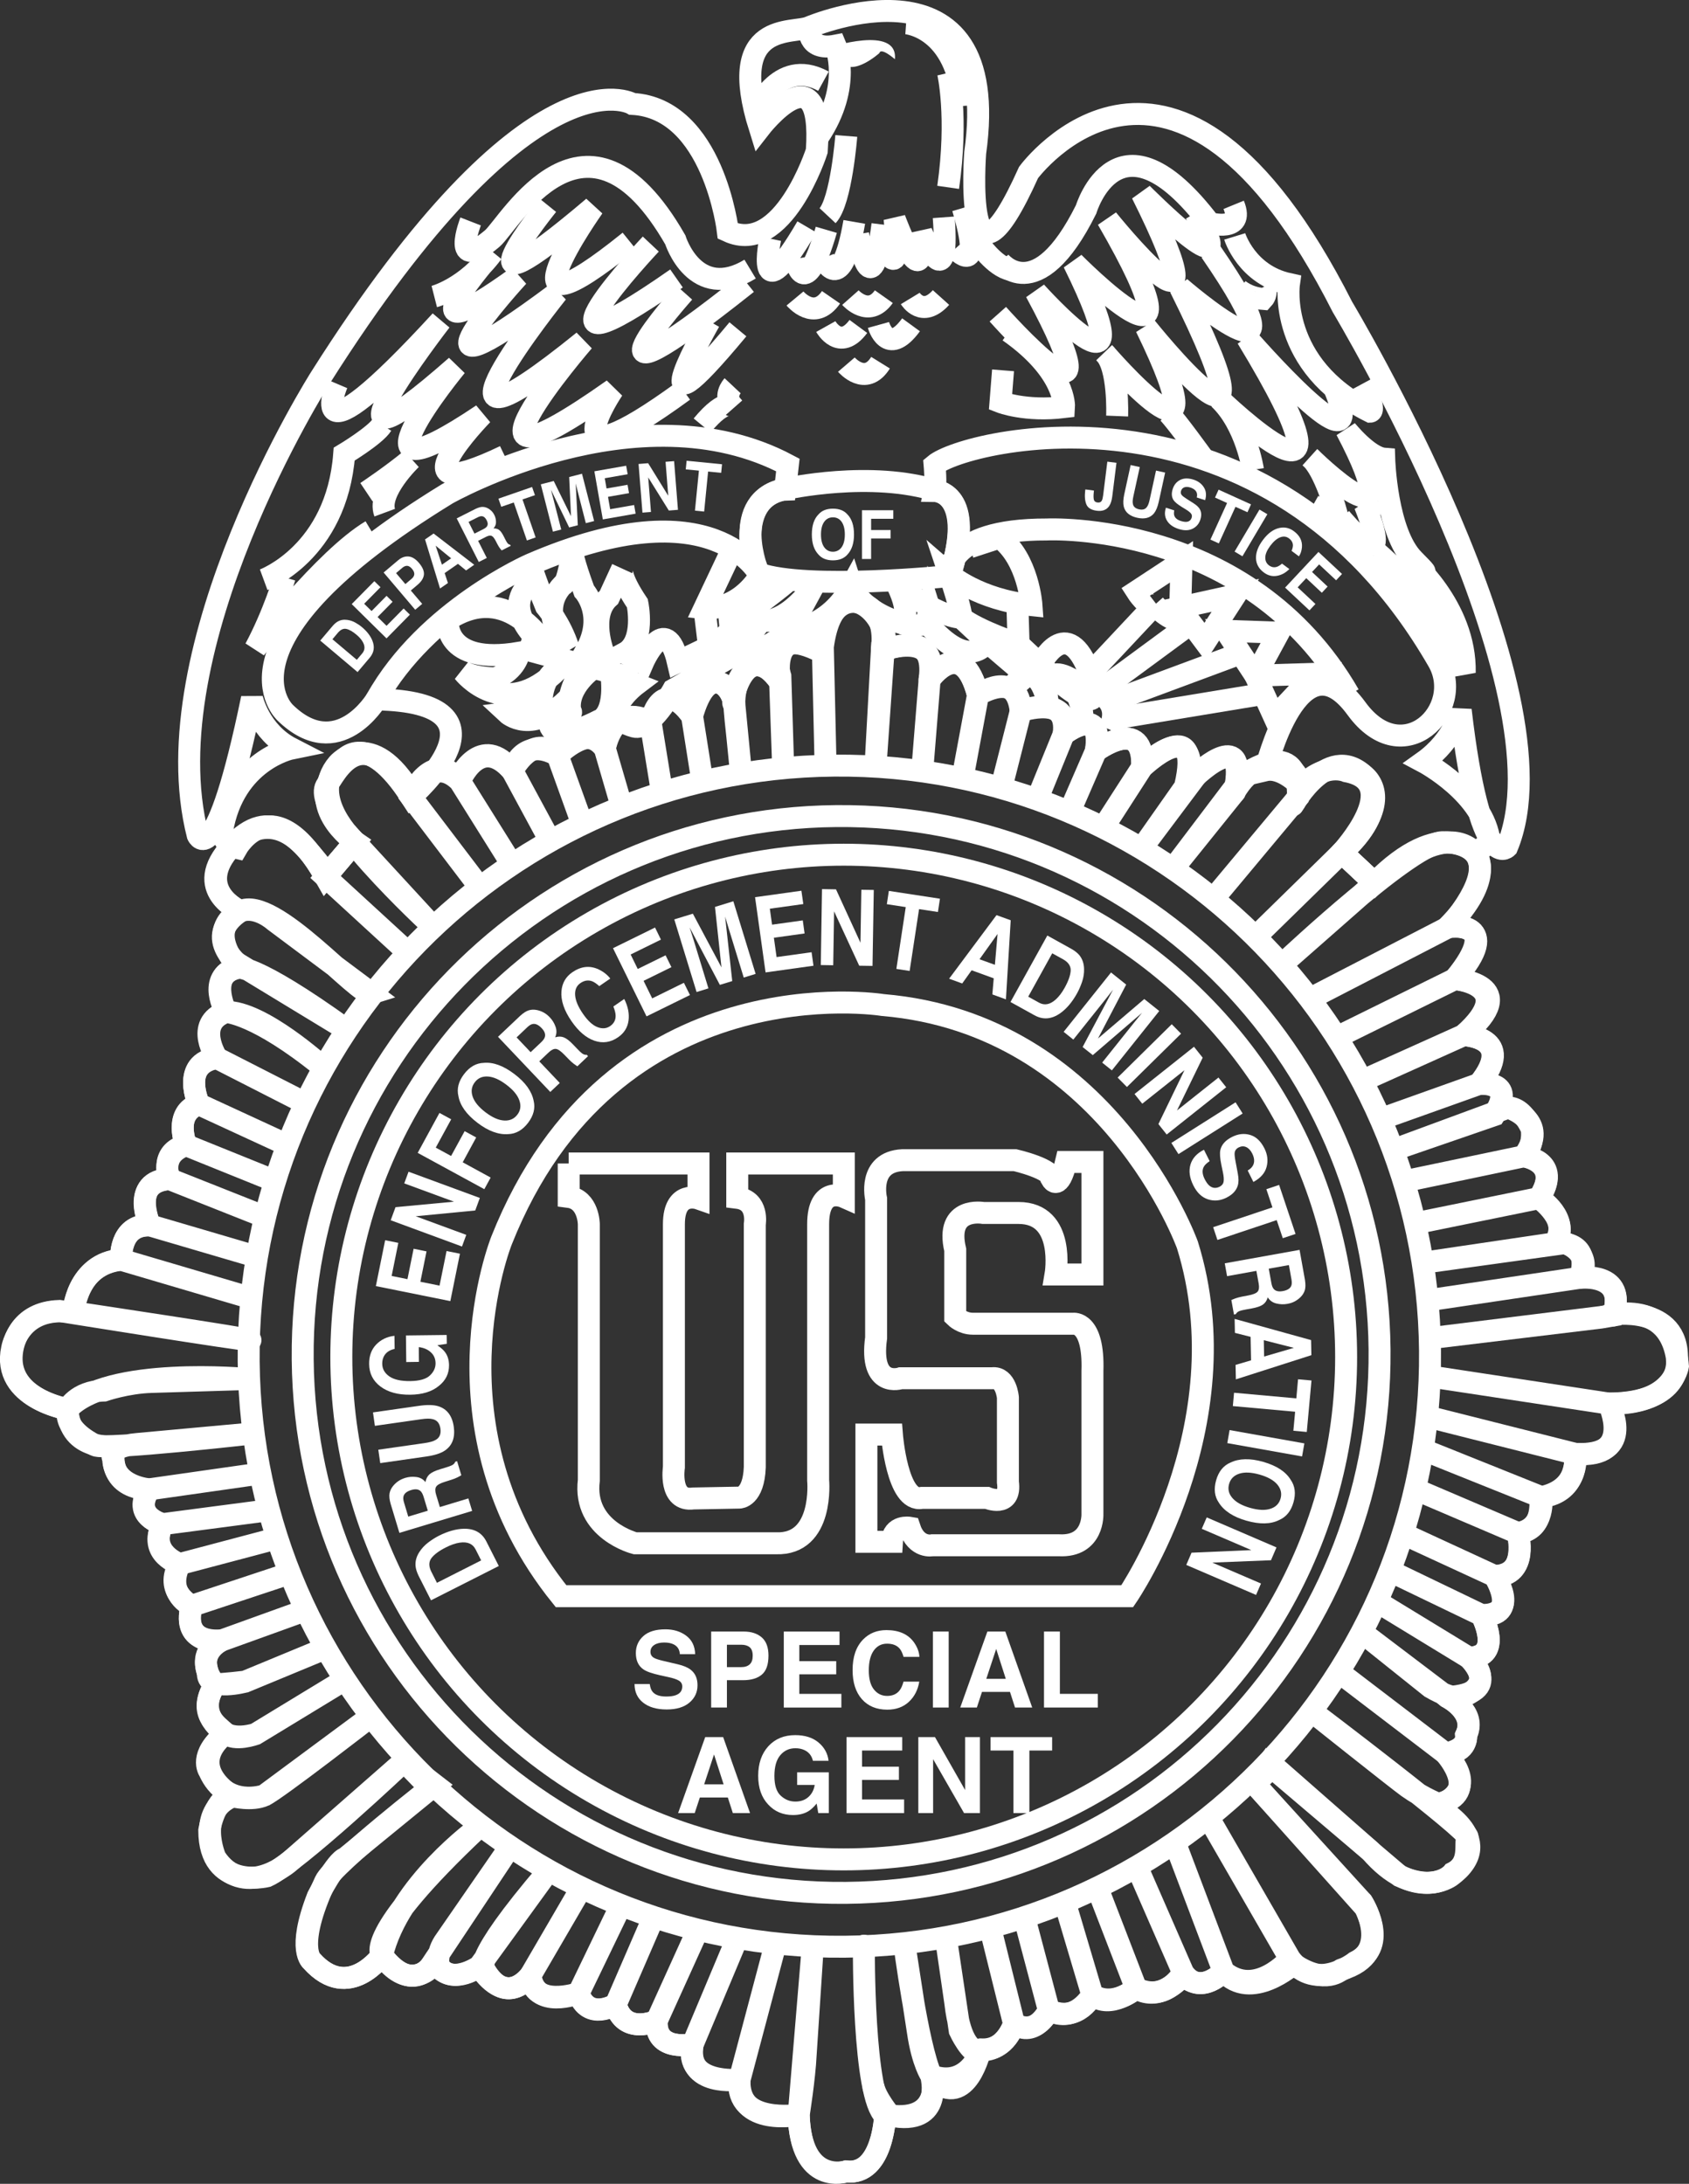 <svg xmlns="http://www.w3.org/2000/svg" xmlns:xlink="http://www.w3.org/1999/xlink" id="Layer_1" x="0px" y="0px" width="84.369px" height="109.097px" viewBox="0 0 84.369 109.097" xml:space="preserve"><rect x="0" y="0" width="84.369" height="109.097" fill="#333333" stroke="none"/><g>	<g>		<path fill="none" stroke="#FFFFFF" stroke-width="1.097" d="M67.389,34.711L67.389,34.711c-5.032-8.755-15.094-8.26-15.094-8.26   c-5.229-0.013-4.859,2.328-4.859,2.328c1.381-4.227-0.746-4.25-0.746-4.25c0.078-0.341-0.004-1.301-0.004-1.301   c1.529-1.29,16.635-4.986,25.153,9.799c1.404,2.44-1.769,5.542-4.075,2.377c-2.867-3.938-4.558,3.079-4.558,3.079   c0.87-0.203,1.785,0.823,1.785,0.823c1.191-1.268,2.26-0.775,2.26-0.775c2.979,0.568-0.227,4.053-0.227,4.053l1.63,1.529   c3.369-3.432,5.055-1.473,5.055-1.473l0.7-0.578c-0.252-2.386-3.305-4.001-3.305-4.001c1.547-1.103,1.861-2.584,1.861-2.584   c0.958,8.229,2.314,6.848,2.314,6.848c3.27-7.835-8.221-26.989-8.221-26.989c-8.427-16.612-15.679-6.72-15.679-6.72   c-3.289,7.31-2.667-0.971-2.667-0.971c1.46-10.42-8.281-6.29-8.281-6.29c-0.793,0.37-4.188-0.396-2.48,5.041   c0,0,3.212-4.141,2.849,1.143c0,0-1.69,5.279-4.443,4.006c0,0-0.72-6.132-4.768-6.354c0,0-5.018-3.01-15.575,13.667   c0,0-8.543,13.448-6.139,22.866c0,0,0.881,2.007,2.711-6.839c0,0,0.364,1.679,1.973,2.508c0,0-2.871,0.582-3.465,4.116   c0,0,0.024,0.702,0.732,0.856c0,0,1.835-3.222,4.437,1.444l1.472-1.747c0,0-2.813-1.905-0.598-4.082c0,0,1.181-1.617,3.396,1.829   c0,0,5.475-4.742-1.732-4.868c0,0-1.921,3.221-4.55,0.668c0,0-3.964-3.548,8.089-10.939c0,0,9.526-5.419,17.015-1.441   l-0.137,1.233c0,0-2.193,0.068-1.652,3.348l0.378,0.913c0,0-2.248-4.502-11.44-0.527c0,0-5.205,2.272-7.702,6.745"></path>		<path fill="none" stroke="#FFFFFF" stroke-width="1.097" d="M39.262,24.421c0,0,4.253-0.95,7.555,0.107   c0,0,1.919,0.242,0.619,4.25c0,0-7.073,0.732-9.544-0.126C37.892,28.652,36.363,24.967,39.262,24.421z"></path>		<g>			<path fill="none" stroke="#FFFFFF" stroke-width="1.097" d="M54.744,37.517c0,0,2.403-1.831,2.309,0.808l-1.849,2.871    l1.849-2.871c0,0,3.069-2.909,2.138,0.987l-2.021,2.877l2.702-3.603c0,0,2.564-2.364,1.789,1l-3.047,3.788l3.544-4.682    c0,0,2.801-2.04,2.673,1.151l-4.065,4.87l4.065-4.87c1.351-3.002,6.342-1.119,2.195,2.743l-4.264,4.174l4.264-4.174l1.63,1.529    l-4.343,3.819c0,0,6.388-5.99,7.795-5.858c0,0,3.866-0.122,0.309,4.207l-7.004,3.62l7.004-3.62c0,0,2.803-0.261,0.253,2.629    l-5.709,2.815l5.709-2.815c0,0,3.527,0.244,0.442,2.801l-5.025,2.261l5.025-2.261c0,0,2.637,0.091,0.776,2.435l-4.861,1.735    l4.861-1.735c0,0,1.927-0.235,0.757,1.559L69.6,57.447l5.732-2.115c0,0,2.127,0.636,0.781,2.434l-5.94,1.243l5.94-1.243    c0,0,1.939,0.292,0.766,2.088L70.768,61.1l6.111-1.245c0,0,1.615,1.004,0.776,2.258l-6.554,0.969l7.082-0.982    c0,0,1.416,0.482,0.751,1.732l-7.521,1.116l7.521-1.116c0,0,2.363-0.336,1.641,1.887l-0.61,0.104l-8.417,1.016l9.027-1.119"></path>			<path fill="none" stroke="#FFFFFF" stroke-width="1.097" d="M79.965,65.822c0,0,3.563-1.253,3.852,2.43    c0,0-0.289,1.943-3.456,1.867l-8.649-1.314l8.649,1.314c0,0,1.318,2.77-1.679,2.511l-7.437-1.876l7.437,1.876    c0,0,0.237,1.927-1.69,2.162l-5.693-2.284l5.693,2.284c0,0,0.225,1.576-1.173,1.795l-4.985-2.13l4.985,2.13    c0,0,0.595,2.092-1.164,2.145l-4.64-2.141l4.64,2.141c0,0,1.295,2.069-0.643,1.955l-4.459-2.147l4.459,2.147    c0,0,1.118,2.074-0.637,2.127l-4.659-2.843l4.659,2.843c0,0,1.444,1.186-0.291,1.942c0,0-0.35,0.272-1.618-0.46l-3.401-2.721    l4.229,3.206c0,0,1.516,0.741,0.941,1.904c0,0,0.113,0.875-1.031,0.911l-5.31-4.054l5.31,4.054c0,0,1.812,1.7-0.27,2.557    c0,0-0.789-0.291-1.611-0.875c-0.556-0.401-4.772-3.76-4.772-3.76s7.922,5.993,7.753,6.261c-0.167,0.271,0.215,1.313-0.735,1.783    c0,0-0.762,0.99-2.636,0.168l-6.588-5.597l-0.671,0.988l5.368,5.899c0,0,1.386,2.155-0.346,2.999c0,0-1.974,1.557-3.26-0.162    l-3.989-6.912l3.989,6.912c0,0-1.693,1.984-3.314,0.632l-2.399-6.345l2.399,6.345c0,0-1.194,1.266-2.022,0.059l-2.27-5.202    l2.27,5.202c0,0-0.834,1.52-2.35,0.782l-1.91-4.953l1.91,4.953c0,0-1.111,0.997-2.187,0.328l-1.372-4.617l1.372,4.617    c0,0-0.659,1.429-2.171,0.769l-1.197-4.528l1.197,4.528c0,0-0.577,1.336-1.74,0.67l-1.104-4.447l1.104,4.447    c0,0-0.476,1.595-1.978,1.293c0,0-0.71-0.152-0.955-2.343l-0.444-3.063l0.665,4.46c0,0,0.567,1.215,1,1.112    c0,0-0.647,1.781-2.426,1.134c0,0-0.438-0.624-0.666-2.202l-0.684-4.439c0,0,0.659,5.097,1.35,6.642c0.098,0.214,0,0,0,0    s0.687,2.55-2.047,1.996c0,0-0.735-0.877-0.846-1.489"></path>			<path fill="none" stroke="#FFFFFF" stroke-width="1.097" d="M43.114,97.455l0.037-0.254c0-0.004-0.055,7.586,1.057,8.491    c0,0-0.087,2.992-1.939,2.787c0,0-2.263,0.686-2.371-2.828c0,0,0.293-1.851,0.346-2.998l0.358-5.46l-0.704,8.458    c0,0-3.057,0.627-2.957-1.754l1.811-6.824l-1.811,6.824c0,0-2.804,0.262-2.338-1.774l2.129-5.071l-2.129,5.071    c0,0-1.921,0.412-1.797-1.173l2.06-4.548l-2.06,4.548c0,0-1.644,0.754-2.046-0.815l1.889-4.364l-1.889,4.364    c0,0-1.378,0.833-1.862-0.558l2.065-4.283l-2.065,4.283c0,0-2.17,0.859-2.401-0.893l2.502-4.295l-2.502,4.295    c0,0-1.179,1.622-2.293-0.277c0,0-0.849-0.217,3.188-4.937l-3.457,4.766c0,0-1.199,0.914-2.019,0.064c0,0-0.151-0.623,0.26-1.266    l3.332-4.823l-4.118,6.194c0,0-1.108,0.999-2.308-0.719c0,0-1.078-0.847,4.814-6.39c0,0-3.985,2.872-4.814,6.39    c-0.043,0.188,0,0,0,0s-1.683,2.336-3.506,0.281c0,0-0.846-0.695,0.668-3.975c0.412-0.893,5.473-4.828,5.473-4.828l-1.53-1.179    c0,0-5.374,5.087-6.853,5.749c0,0-2.875,0.701-2.881-2.289c0,0,0.294-1.763,1.176-1.704c0,0,0.972,0.236,1.578-0.05    c0.606-0.282,5.327-3.946,5.327-3.946l-5.327,3.946c0,0-1.911,0.676-2.762-1.229c0,0-0.545-0.775,0.823-1.873    c0,0,0.449,0.339,1.492,0.041l4.572-2.781l-4.572,2.781c0,0-1.04,0.384-1.492-0.041c-0.455-0.426-1.44-1.009-0.517-2.444    c0,0,0.526-0.018,1.491-0.135l3.904-1.616l-3.904,1.616c0,0-1.834,0.495-1.86-0.383c-0.008-0.263-0.475-1.126,0.739-1.691    l4.002-1.444l-4.002,1.444c0,0-2.1,0.329-1.548-1.711l4.961-1.646l-4.961,1.646c0,0-1.336-0.571-0.594-2.09l4.882-1.293    l-4.882,1.293c0,0-1.595-0.567-0.85-1.993l5.251-0.69l-5.251,0.69c0,0-1.597-0.391-0.67-1.739l5.511-0.786l-5.511,0.786    c0,0-1.761-0.12-1.804-1.521c0,0-0.369-0.605,1.206-0.745l5.783-0.53c0,0-7.443,0.846-7.889,0.598    C4.31,71.953,3.237,71.371,3.379,70.4c0,0,0.417-0.891,1.818-0.933c0,0,1.131-0.391,2.36-0.429l4.831-0.146    c0,0-7.053-0.663-9.009,1.508l0,0c0,0-2.736-0.443-2.799-2.461c-0.023-0.79,0.365-2.383,2.385-2.448c0,0,9.188,1.474,9.537,1.461    c0.354-0.011-8.833-1.394-8.833-1.394s0.104-2.374,2.381-2.625l6.476,1.911l-6.476-1.911c0,0-0.141-1.75,1.441-1.716l5.411,1.59    l-5.411-1.59c0,0-1.036-2.163,0.982-2.312l4.714,1.87l-4.714-1.87c0,0-0.567-1.212,0.824-1.696l4.451,1.798l-4.451-1.798    c0,0-0.666-1.561,0.64-2.043l4.281,1.975l-4.281-1.975c0,0-0.941-2.081,0.895-2.31l4.376,2.234l-4.376-2.234    c0,0-1.109-1.727,0.458-2.3c0,0,1.496,0.041,4.833,2.748c0,0-3.076-2.801-4.833-2.748c-0.09,0,0,0,0,0s-1.021-1.727,0.545-2.214    c0,0,0.781-0.286,5.455,3.083l-5.641-3.429c0,0-1.282-1.63,0.363-2.473c1.641-0.84,5.933,4.297,6.543,4.104l-4.859-3.631    c0,0-0.859-0.777-1.684-0.474c-0.088,0.032,0,0,0,0s-2.496-1.067-0.454-3.236c0,0,2.282-2.883,4.703,1.523l3.984,3.657    l-3.984-3.657l1.472-1.747l3.882,4.217c0,0-6.474-5.957-5.233-7.131c0.286-0.271,1.646-3.568,4.149,0.661l3.392,4.462    l-3.392-4.462c0,0,0.987-2.229,2.438-0.781l2.591,4.14l-2.591-4.14c0,0,0.981-2.401,2.623-0.519l1.865,3.454l-1.865-3.454    c0,0,0.472-1.774,2.26-0.771l1.25,3.473l-1.25-3.473c0,0,1.354-1.714,2.361-0.338l0.842,2.892l-0.842-2.892    c0,0,0.4-2.382,2.284-1.316l0.564,3.453L32.5,36.085c0,0,0.599-2.376,2.07-0.313l0.505,3.202l-0.505-3.202    c0.755-2.7,1.948-1.569,2.111-0.611c0,0,0.008,0.36,0.149,1.615l0.188,1.884l-0.338-3.499c-0.287,0.235,0.526-3.595,2.29-1.072    l0.154,4.351l-0.144-4.655c0,0-0.854-2.683,2.056-1.215"></path>			<path fill="none" stroke="#FFFFFF" stroke-width="1.097" d="M41.239,38.277l-0.137-5.958c0.574-4.337,3.671-1.439,3.03,0.242    l-0.395,5.659l0.314-5.725c0.753-0.198,2.704-0.971,2.385,1.456l-0.376,4.646l0.376-4.646c0,0,1.614-2.379,2.417,0.764    l-0.756,4.062l0.756-4.062c0,0,2.069-1.297,2.137,0.806l-0.945,3.723l0.945-3.723c0,0,2.426-0.953,2.14,1.166l-1.304,3.205    l1.304-3.205c0,0,2.063-1.645,1.613,0.831l-1.313,3.026"></path>		</g>		<path fill="none" stroke="#FFFFFF" stroke-width="1.097" d="M39.711,14.912c0,0,0.96,1.157,1.8-0.059"></path>		<path fill="none" stroke="#FFFFFF" stroke-width="1.097" d="M42.48,14.868c0,0,0.909,1.027,1.669-0.048"></path>		<path fill="none" stroke="#FFFFFF" stroke-width="1.097" d="M45.469,14.911c0,0,0.601,0.992,1.536-0.048"></path>		<path fill="none" stroke="#FFFFFF" stroke-width="1.097" d="M41.25,16.314c0,0,0.699,1.252,1.627-0.006"></path>		<path fill="none" stroke="#FFFFFF" stroke-width="1.097" d="M43.881,16.234c0,0,0.447,1.612,1.627-0.008"></path>		<path fill="none" stroke="#FFFFFF" stroke-width="1.097" d="M42.278,18.216c0,0,0.954,1.113,1.707-0.097"></path>		<path fill="none" stroke="#FFFFFF" stroke-width="1.097" d="M27.351,10.243c0,0-5.244,6.493,2.29,0.103   c0,0-5.221,7.373,1.806,1.705"></path>		<path fill="none" stroke="#FFFFFF" stroke-width="1.097" d="M32.508,12.193c0,0-7.145,7.604,1.285,1.718"></path>		<path fill="none" stroke="#FFFFFF" stroke-width="1.097" d="M23.509,11.063c0,0-1.034,2.649,1.085,0.849   c0.853-0.732,4.679-7.706,9.138,0.068c0,0,0.978,3.132,3.738,1.464"></path>		<path fill="none" stroke="#FFFFFF" stroke-width="1.097" d="M34.165,14.602c0,0-6.284,7.052,3.151-0.449"></path>		<path fill="none" stroke="#FFFFFF" stroke-width="1.097" d="M21.693,14.814c0,0,1.569-0.4,2.914-2.2c0,0-5.089,5.782,1.273,1.19   c0,0-6.63,7.236,1.958,0.815c0,0-7.951,9.917,1.308,2.424c0,0-7.639,8.85,1.479,2.414c0,0-3.528,5.206,3.521,0.067"></path>		<path fill="none" stroke="#FFFFFF" stroke-width="1.097" d="M36.596,19.271c0,0-0.512,0.546,0.034,1.055   c0,0-0.369-0.515-1.556,0.928"></path>		<path fill="none" stroke="#FFFFFF" stroke-width="1.097" d="M16.84,19.176c0,0-1.967,4.631,5.177-3.149   c0,0-7.101,9.186,0.773,2.26c0,0-6.101,7.4,1.303,2.422c0,0-4.767,4.893,1.121,2.073"></path>		<path fill="none" stroke="#FFFFFF" stroke-width="1.097" d="M13.172,28.963c0,0,3.645-1.341,4.021-6.275   c0,0,1.548-0.928,1.888-1.463"></path>		<path fill="none" stroke="#FFFFFF" stroke-width="1.097" d="M18.304,24.587c0,0,1.377-0.921,2.235-1.651   c0,0-1.708,1.633-1.322,2.675"></path>		<path fill="none" stroke="#FFFFFF" stroke-width="1.097" d="M14.219,28.843c0,0-0.559,1.865-1.472,3.563   c0,0,3.465-4.501,5.794-5.894"></path>		<path fill="none" stroke="#FFFFFF" stroke-width="1.097" d="M35.443,16.055c0,0-3.833,6.714,1.417,0.396"></path>		<path fill="none" stroke="#FFFFFF" stroke-width="1.097" d="M49.937,13.057c0,0,1.829,2.405,4.315-2.594   c0,0,1.594-5.324,6.173,0.686c0,0,1.768,0.474,1.2-0.916"></path>		<path fill="none" stroke="#FFFFFF" stroke-width="1.097" d="M61.677,11.811c0,0,0.586,1.917,2.709,2.379   c0,0-0.578,4.06,4.065,6.376c0,0,0.351-0.01-0.395-1.393"></path>		<path fill="none" stroke="#FFFFFF" stroke-width="1.097" d="M49.844,15.697c0,0,6.376,7.183,1.898-1.114   c0,0,5.824,6.496,1.888-1.466c0,0,7.08,7.163,1.69-2.162c0,0,6.214,7.718,1.721-1.285c0,0,5.257,5.286,2.666,0.973"></path>		<path fill="none" stroke="#FFFFFF" stroke-width="1.097" d="M50.104,18.501l-0.126,1.586c0,0,1.246,0.487,3.173,0.252   c0,0,0.121-1.763-2.754-3.782"></path>		<path fill="none" stroke="#FFFFFF" stroke-width="1.097" d="M55.803,20.785c0,0,0.099-2.465-0.628-3.146   c0,0,6.202,7.191,2.071-1.295c0,0,7.133,8.919,1.698-1.986c0,0,6.86,5.942,1.527-1.803"></path>		<path fill="none" stroke="#FFFFFF" stroke-width="1.097" d="M61.843,14.442c0,0,0.455,0.43,1.247,0.492   c0,0,0.254-0.272,0.068-0.619"></path>		<path fill="none" stroke="#FFFFFF" stroke-width="1.097" d="M60.107,22.902c0,0-1.398-1.942-1.76-2.283"></path>		<path fill="none" stroke="#FFFFFF" stroke-width="1.097" d="M62.587,23.469c0,0-0.337-2.277-1.694-3.553   c0,0,7.792,7.491,1.402-3.034c0,0,6.272,7.215,4.367,2.53"></path>		<path fill="none" stroke="#FFFFFF" stroke-width="1.097" d="M65.579,25.253c0,0,0.84,0.474,1.184,0.378   c0,0-0.595-2.184-1.314-2.775c0,0,5.258,5.197,1.802-1.374c0,0,1.098,1.371,1.893,1.434c0,0,0.111,3.69,1.473,5.053   c1.36,1.363-0.264-0.078-0.264-0.078s2.884,2.371,2.814,5.712c0,0-1.337-3.389-4.406-6.018"></path>		<path fill="none" stroke="#FFFFFF" stroke-width="1.097" d="M66.967,25.878c0,0,2.833,3.429,1.21-0.652   c0,0,0.361,0.339,0.804,0.414"></path>		<path fill="none" stroke="#FFFFFF" stroke-width="1.097" d="M42.274,6.792c0,0-0.253,3.256-0.934,3.983"></path>		<path fill="none" stroke="#FFFFFF" stroke-width="1.097" d="M38.477,11.922c0,0-0.844,3.979,1.828-0.587"></path>		<path fill="none" stroke="#FFFFFF" stroke-width="1.097" d="M39.737,12.935c0,0,0.427,2.36,1.539-1.454"></path>		<path fill="none" stroke="#FFFFFF" stroke-width="1.097" d="M41.145,12.891c0,0,0.853,2.082,1.528-1.805"></path>		<path fill="none" stroke="#FFFFFF" stroke-width="1.097" d="M42.864,11.695c0,0,0.653,4.023,1.216-0.477"></path>		<path fill="none" stroke="#FFFFFF" stroke-width="1.097" d="M44.106,12.094c0,0,0.958,2.521,0.581-1.162   c0,0,1.533,4.175,1.337,0.662c0,0,1.432,3.562,1.118-0.738"></path>		<path fill="none" stroke="#FFFFFF" stroke-width="1.097" d="M47.719,12.422c0,0,1.459,1.627,0.378-2.032"></path>		<path fill="none" stroke="#FFFFFF" stroke-width="1.097" d="M48.857,12.123c0,0,0.824,1.207,1.622,1.356"></path>		<path fill="none" stroke="#FFFFFF" stroke-width="1.097" d="M45.262,1.162c0,0,2.553,0.184,2.851,4.13"></path>		<path fill="none" stroke="#FFFFFF" stroke-width="1.097" d="M47.36,3.644c0,0,0.507,2.183,0.003,5.716"></path>		<path fill="none" stroke="#FFFFFF" stroke-width="1.097" d="M36.557,27.486l-1.373,2.904c0,0,1.585,0.197,2.76-1.596   l-0.992,2.067c0,0,1.554-1.104,2.408-1.832"></path>		<line fill="none" stroke="#FFFFFF" stroke-width="1.097" x1="25.936" y1="32.361" x2="31.789" y2="33.937"></line>		<path fill="none" stroke="#FFFFFF" stroke-width="1.097" d="M37.817,30.309l0.196,0.696c0,0,1.068,0.317,2.59-1.665l-1.168,2.149   c-1.711,1.457-2.599,1.135-2.599,1.135l1.177-1.619l-1.177,1.619l-3.206,1.831c0,0-1.13,2.071-1.954,1.844   c-1.972-0.542,0.112-2.112,0.112-2.112l-1.248-0.49c0.244,2.102-0.63,2.305-0.63,2.305c-2.597,1.312-2.46,0.076-2.46,0.076   c1.396-0.395,1.037-0.557,1.037-0.557c-0.21-1.227,1.164-2.148,1.164-2.148c-0.881-0.147-1.186,1.443-1.186,1.443   c-1.87,1.993-3.137,0.804-3.137,0.804c1.751-0.229,1.733-0.756,1.733-0.756c0.134-1.239,0.831-1.435,0.831-1.435   c-2.725,2.722-4.74,0.149-4.74,0.149c0.712,0.329,1.593,0.303,1.593,0.303c1.042-0.384,1.189-1.27,1.189-1.27   c-3.846,0.647-3.565-1.646-3.565-1.646c3.102-2.032,4.965,1.427,4.965,1.427s-2.334-1.686-0.978-3.132l0.146-1.063   c0,0,0.196,0.698,0.765,2.087c0,0,0.733,0.855,1.123,2.076c0,0-1.635-1.71-0.275-3.153c0,0,0.185,0.165,0.479-1.604   c0,0,0.011,0.355,0.585,1.92c0,0,1.093,1.196,0.093,2.985l0.887,0.148c0,0-0.766-1.912,0.263-2.821c0,0,0.165-0.356,0.658-1.429   c0,0-0.165,0.36,0.76,1.737c0,0,0.409,1.92-0.629,2.481l0.894,0.501c0,0,1.148-2.676,1.755-0.057l1.559-0.751l-0.234-1.927   l0.234,1.927c0,0,0.529-0.017,1.533-1.456c1.016-1.437-0.527-0.158-0.527-0.158l0.084,0.867"></path>		<path fill="none" stroke="#FFFFFF" stroke-width="1.097" d="M39.435,31.489c0,0,1.934-0.063,3.099-2.207   c0,0,0.388,1.217,2.516,1.854c0,0,0.519-0.365-0.233-1.923c0,0,1.804,1.523,3.212,1.657c0,0-0.007-0.423-0.592-2.164   c0,0,1.446,1.256,4.088,1.525c0,0-0.158-2.32-1.596-3.376l-1.483,0.484"></path>		<path fill="none" stroke="#FFFFFF" stroke-width="1.097" d="M50.817,30.079l0.064,2.106c0,0-1.952-0.639-2.854-1.313l1.271,1.189   c0,0-0.829,1.608-3.015-0.964l0.151-0.703c0,0,0.386,1.218-1.386,0.743"></path>		<path fill="none" stroke="#FFFFFF" stroke-width="1.097" d="M49.298,32.061l1.985,1.695l-0.854,0.731   c0,0,1.337-2.151,1.958,0.819c0,0-0.6-2.269,1.012-1.438c0,0,0.926,1.551,0.597,2.266l0.117-1.766c0,0,2.119,0.289,1.299,2.072"></path>		<path fill="none" stroke="#FFFFFF" stroke-width="1.097" d="M51.97,33.21c0,0,1.322-2.68,2.476,0.452   C55.596,36.787,51.97,33.21,51.97,33.21z"></path>		<line fill="none" stroke="#FFFFFF" stroke-width="1.097" x1="51.97" y1="33.21" x2="50.881" y2="32.185"></line>		<line fill="none" stroke="#FFFFFF" stroke-width="1.097" x1="55.54" y1="35.029" x2="61.88" y2="32.674"></line>		<line fill="none" stroke="#FFFFFF" stroke-width="1.097" x1="55.57" y1="35.91" x2="63.123" y2="34.663"></line>		<path fill="none" stroke="#FFFFFF" stroke-width="1.097" d="M54.446,33.662l3.232-3.445c-0.352,0.188-0.902-0.677-0.902-0.677   l2.242-1.473l-0.081,2.989c0,0-0.631-0.131-1.259-0.839"></path>		<line fill="none" stroke="#FFFFFF" stroke-width="1.097" x1="54.653" y1="34.705" x2="59.635" y2="31.037"></line>		<polygon fill="none" stroke="#FFFFFF" stroke-width="1.097" points="61.707,29.74 58.913,30.356 60.198,32.074   "></polygon>		<polygon fill="none" stroke="#FFFFFF" stroke-width="1.097" points="61.235,31.514 62.71,33.753 63.873,31.606   "></polygon>		<polygon fill="none" stroke="#FFFFFF" stroke-width="1.097" points="62.71,33.753 63.656,35.833 65.692,33.662   "></polygon>		<path fill="none" stroke="#FFFFFF" stroke-width="1.097" stroke-linejoin="round" d="M64.58,40.229c0,0,1.884-3.39,3.744-1.289   c0,0,1.152,1.476-1.299,3.644l1.63,1.529c0,0,3.412-3.314,5.055-1.473c0,0,1.046,1.199-1.422,3.691c0,0,2.923-0.529,0.381,2.579   c0,0,3.265,0.29,0.442,2.801c0,0,2.686,0.091,0.779,2.435c0,0,1.752-0.142,0.833,1.384c0,0,1.031-0.827,1.786,0.863   c0,0,0.155,0.831-0.396,1.374c0,0,1.979,0.204,0.766,2.088c0,0,1.665,1.18,0.776,2.258c0,0,1.879-0.276,1.279,1.719   c0,0,2.365-0.247,1.641,1.887l-0.132-0.044c0,0,3.453-0.543,3.322,2.271c0,0,0.33,2.143-3.405,2.173c0,0,1.446,2.682-1.679,2.511   c0,0,0.32,1.75-1.69,2.164c-0.139,0.025,0.272,1.616-1.173,1.793c0,0,0.553,2.178-1.164,2.146c0,0,1.332,1.939-0.643,1.954   c0,0,1.118,2.118-0.637,2.127c0,0,1.855,1.788-1.082,1.968c0,0,1.475,0.744,0.941,1.907c0,0,0.148,0.695-1.031,0.908   c0,0,1.959,2.178-0.621,2.567c0,0,3.433,1.698,0.857,3.577c0,0-1.804,1.285-3.992-1.283l-4.836-4.244l-0.938,0.908l5.464,6.114   l-0.096-0.215c0,0,1.659,2.586-1.035,3.373c0,0-0.768,0.812-2.388-0.28c0,0-2.135,1.914-3.502,0.376c0,0-1.017,1.17-2.014,0.194   c0,0-1.099,1.394-2.354,0.646c0,0-1.28,1.09-2.188,0.328c0,0-0.832,1.475-2.169,0.769c0,0-0.704,1.431-1.74,0.67   c0,0-0.351,1.375-1.673,1.283c0,0-0.678,3.036-2.37,1.524c0,0,0.363,2.081-2.143,1.782c0,0,0.054,0.17-0.229-0.217   c0,0-0.073,3.254-1.969,3.009c0,0-2.259,0.775-2.372-2.828c0,0-3.188,0.495-2.956-1.754c0,0-2.71,0.392-2.338-1.774   c0,0-1.878,0.412-1.797-1.174c0,0-1.644,0.755-2.046-0.814c0,0-1.378,0.878-1.862-0.558c0,0-2.306,0.774-2.401-0.893   c0,0-1.132,1.705-2.562-0.448c0,0-1.677,1.152-2.166-0.371c0,0-0.992,2.009-2.687-0.182c0,0-1.64,2.338-3.506,0.285   c0,0-0.753-0.514,0.298-3.216c0,0,0.909-1.785,1.386-1.933l4.247-3.47l-1.32-1.363l-5.813,5.099c0,0-2.232,1.825-3.615-0.283   c0,0-0.996-2.299,0.871-3.062c0,0-2.463-1.416-0.361-3.15c0,0-1.567-0.872-0.517-2.444c0,0-1.18-1.236,0.24-2.159   c0,0-1.929,0.189-1.417-1.761c0,0-1.428-0.746-0.594-2.09c0,0-1.637-0.479-0.85-1.994c0,0-1.551-0.392-0.67-1.738   c0,0-2.151,0.067-1.737-2.143c0,0-2.278,0.251-2.345-1.861c0,0-3.31-0.558-2.772-3.033c0,0,0.371-2.208,3.063-1.809   c0,0,0.188-2.468,2.381-2.625c0,0-0.101-1.798,1.441-1.716c0,0-0.993-2.252,0.982-2.312c0,0-0.57-1.347,0.824-1.696   c0,0-0.666-1.647,0.643-2.043c0,0-0.941-1.99,0.892-2.31c0,0-1.195-1.723,0.458-2.3c0,0-1.03-2.077,0.81-2.223   c0,0-2.114-1.473-0.087-2.811c0,0-2.406-1.069-0.454-3.237c1.954-2.169,3.414-0.416,4.789,1.391l1.387-1.613   c0,0-2.338-2.184-0.855-3.9c0,0,1.653-1.937,3.694,1.514c0,0,0.99-2.183,2.349-0.777c0,0,1.114-2.363,2.672-0.389   c0,0,0.994-1.964,2.26-0.776c0,0,1.706-1.722,2.361-0.334c0,0,0.213-2.32,2.284-1.316c0,0,0.509-2.462,2.07-0.313   c0.236-1.853,1.736-2.336,2.111-0.611c0-1.876,1.278-2.653,2.29-1.072c0,0-0.634-3.087,2.066-1.519   c-0.014-0.23,0.188-2.51,1.606-2.501c0,0,1.722-0.009,1.407,2.427c0,0,2.964-1.107,2.385,1.456c0,0,1.618-2.291,2.417,0.764   c0,0,1.891-1.381,2.137,0.807c0,0,2.607-0.871,2.143,1.165c0,0,1.972-1.553,1.61,0.831c0,0,2.489-1.835,2.309,0.808   c0,0,2.724-2.724,2.395,0.717c0,0,2.979-3.08,2.213,0.545C63.167,36.934,65.898,38.44,64.58,40.229z"></path>		<path fill="none" stroke="#FFFFFF" stroke-width="1.097" d="M37.711,5.658c0,0,1.143-2.848,3.423-1.601"></path>		<path fill="none" stroke="#FFFFFF" stroke-width="1.097" d="M40.433,1.356c0,0-0.182,1.212,1.304,0.924   c0,0,0.853,1.996-0.847,4.531"></path>		<path fill="#FFFFFF" d="M44.702,2.958c0,0-0.699-0.615-0.776-0.304c0,0-1.348,1.207-1.898,0.433c0,0-0.464-0.799-0.64-0.705   C41.387,2.381,44.867,1.223,44.702,2.958z"></path>		<g>			<path fill="none" stroke="#FFFFFF" stroke-width="1.097" d="M42.257,94.562c14.854-0.135,26.789-12.287,26.655-27.143    c-0.136-14.852-12.287-26.784-27.142-26.65C26.917,40.903,14.984,53.054,15.12,67.908C15.253,82.762,27.404,94.696,42.257,94.562    z"></path>			<path fill="#FFFFFF" stroke="#FFFFFF" stroke-width="1.097" d="M42.014,67.663"></path>		</g>		<g>			<path fill="none" stroke="#FFFFFF" stroke-width="1.097" d="M42.194,97.252c16.294-0.146,29.387-13.472,29.238-29.768    c-0.149-16.296-13.478-29.382-29.771-29.236c-16.295,0.15-29.388,13.475-29.239,29.771C12.57,84.314,25.898,97.401,42.194,97.252    z"></path>			<path fill="#FFFFFF" stroke="#FFFFFF" stroke-width="1.097" d="M41.928,67.751"></path>		</g>		<g>			<circle fill="none" stroke="#FFFFFF" stroke-width="1.097" cx="42.146" cy="67.794" r="25.096"></circle>			<path fill="#FFFFFF" stroke="#FFFFFF" stroke-width="1.097" d="M42.146,67.793"></path>		</g>		<path fill="none" stroke="#FFFFFF" stroke-width="1.097" d="M28.025,79.741h28.284c0,0,5.823-8.501,3.004-17.55   c0,0-3.962-11.038-15.218-11.983c0,0-13.503-2.194-19.043,11.766C25.052,61.974,21.273,71.371,28.025,79.741z"></path>	</g>	<g>		<path fill="#FFFFFF" d="M32.456,84.13c0.024,0.174,0.071,0.304,0.145,0.39c0.131,0.156,0.355,0.233,0.675,0.233   c0.191,0,0.347-0.02,0.465-0.061c0.228-0.079,0.34-0.226,0.34-0.441c0-0.125-0.055-0.222-0.166-0.29   c-0.11-0.067-0.285-0.126-0.527-0.178l-0.41-0.09c-0.404-0.09-0.683-0.187-0.833-0.292c-0.256-0.174-0.383-0.448-0.383-0.82   c0-0.341,0.125-0.622,0.375-0.848c0.25-0.225,0.616-0.337,1.102-0.337c0.405,0,0.751,0.105,1.036,0.317   c0.287,0.212,0.437,0.521,0.45,0.924H33.96c-0.013-0.229-0.116-0.391-0.306-0.487c-0.126-0.063-0.283-0.095-0.473-0.095   c-0.21,0-0.377,0.041-0.501,0.124c-0.125,0.081-0.188,0.196-0.188,0.344c0,0.136,0.062,0.237,0.186,0.304   c0.078,0.045,0.246,0.098,0.503,0.158l0.667,0.156c0.291,0.068,0.51,0.16,0.655,0.275c0.228,0.179,0.339,0.437,0.339,0.775   c0,0.347-0.133,0.634-0.4,0.863c-0.269,0.229-0.647,0.346-1.136,0.346c-0.502,0-0.894-0.114-1.18-0.34   c-0.286-0.227-0.43-0.536-0.43-0.932H32.456z"></path>		<path fill="#FFFFFF" d="M38.053,83.66c-0.221,0.187-0.538,0.278-0.951,0.278h-0.791v1.365h-0.787v-3.796h1.63   c0.376,0,0.675,0.099,0.898,0.293c0.224,0.196,0.335,0.499,0.335,0.91C38.387,83.158,38.276,83.474,38.053,83.66z M37.449,82.292   c-0.101-0.084-0.242-0.126-0.422-0.126h-0.716v1.118h0.716c0.18,0,0.321-0.045,0.422-0.138c0.101-0.09,0.15-0.235,0.15-0.432   C37.599,82.517,37.549,82.376,37.449,82.292z"></path>		<path fill="#FFFFFF" d="M41.936,82.18h-2.008v0.806h1.843v0.658h-1.843v0.977h2.1v0.683h-2.876v-3.796h2.784V82.18z"></path>		<path fill="#FFFFFF" d="M43.114,81.904c0.306-0.313,0.694-0.469,1.166-0.469c0.632,0,1.095,0.21,1.387,0.629   c0.16,0.234,0.247,0.471,0.259,0.707h-0.793c-0.05-0.181-0.115-0.318-0.194-0.412c-0.141-0.164-0.35-0.246-0.627-0.246   c-0.283,0-0.505,0.116-0.669,0.348c-0.164,0.233-0.245,0.563-0.245,0.988s0.087,0.745,0.259,0.956   c0.172,0.212,0.391,0.318,0.656,0.318c0.272,0,0.479-0.091,0.621-0.273c0.079-0.098,0.146-0.244,0.197-0.44h0.789   c-0.069,0.414-0.242,0.751-0.522,1.011c-0.279,0.258-0.638,0.389-1.073,0.389c-0.54,0-0.966-0.176-1.272-0.525   c-0.31-0.352-0.464-0.835-0.464-1.448C42.587,82.773,42.763,82.262,43.114,81.904z"></path>		<path fill="#FFFFFF" d="M47.389,85.303H46.6v-3.796h0.789V85.303z"></path>		<path fill="#FFFFFF" d="M49.321,81.507h0.897l1.343,3.796h-0.859l-0.251-0.78h-1.399l-0.256,0.78h-0.83L49.321,81.507z    M49.268,83.869h0.973l-0.479-1.493L49.268,83.869z"></path>		<path fill="#FFFFFF" d="M52.149,81.507h0.794v3.113h1.895v0.683h-2.688V81.507z"></path>		<path fill="#FFFFFF" d="M35.227,86.78h0.896l1.343,3.796h-0.859l-0.251-0.779h-1.397l-0.257,0.779h-0.829L35.227,86.78z    M35.174,89.141h0.972l-0.479-1.493L35.174,89.141z"></path>		<path fill="#FFFFFF" d="M40.607,87.965c-0.06-0.26-0.208-0.44-0.441-0.543c-0.128-0.058-0.274-0.085-0.435-0.085   c-0.306,0-0.557,0.114-0.752,0.345c-0.197,0.23-0.296,0.578-0.296,1.039c0,0.467,0.105,0.796,0.319,0.989   c0.212,0.195,0.454,0.291,0.727,0.291c0.266,0,0.483-0.076,0.653-0.229c0.169-0.152,0.275-0.354,0.314-0.601h-0.878V88.54H41.4   v2.036h-0.526l-0.08-0.474c-0.152,0.18-0.289,0.306-0.411,0.38c-0.21,0.127-0.468,0.192-0.771,0.192   c-0.504,0-0.915-0.174-1.236-0.522c-0.334-0.352-0.503-0.829-0.503-1.437c0-0.614,0.169-1.105,0.507-1.478   c0.339-0.37,0.787-0.555,1.343-0.555c0.481,0,0.869,0.122,1.162,0.366c0.293,0.245,0.461,0.551,0.504,0.916H40.607z"></path>		<path fill="#FFFFFF" d="M45.068,87.452h-2.007v0.807h1.842v0.659h-1.842v0.977h2.102v0.682h-2.878V86.78h2.783V87.452z"></path>		<path fill="#FFFFFF" d="M45.872,86.78h0.832l1.506,2.646V86.78h0.739v3.796h-0.793l-1.545-2.693v2.693h-0.739V86.78z"></path>		<path fill="#FFFFFF" d="M52.556,86.78v0.672H51.42v3.124h-0.798v-3.124h-1.141V86.78H52.556z"></path>	</g>	<path fill="none" stroke="#FFFFFF" stroke-width="1.097" d="M28.407,58.124h6.485v1.753c0,0-1.229-0.43-1.229,1.281v12.14  c0,0-0.266,1.737,0.969,1.561l2.303-0.043c0,0,0.709,0,0.768-1.518v-12.14c0,0,0.213-1.186-0.876-1.32v-1.714h5.324v1.67  c0,0-1.283-0.568-1.283,1.364V73.95c0,0,0.306,3.237-2.111,3.148h-7.027c0,0-2.624-0.66-2.317-3.148V61.158  c0,0-0.01-1.233-1.004-1.364V58.124z"></path>	<path fill="none" stroke="#FFFFFF" stroke-width="1.097" d="M54.569,58.048v5.623h-1.842c0,0,0.524-3.075-1.849-3.075h-1.756  c0,0-1.931-0.351-1.406,1.845v3.34c0,0,0.352,0.348,0.879,0.348h5.006c0,0,1.053-0.173,0.968,2.374v7.113  c0,0,0.085,1.671-1.668,1.581h-6.324c0,0-0.795,0.177-1.142-0.876c0,0-0.833-0.146-0.882,0.703h-1.274v-5.358h1.274  c0,0,0.265,3.423,1.494,3.164h3.254c0,0,1.227,0.524,1.046-0.792v-4.219c0,0-0.084-1.052-0.785-0.966h-4.568  c0,0-1.579,0.528-1.23-2.019v-6.94c0,0-0.437-1.846,1.318-1.935h5.624c0,0,1.928,0.441,1.843,0.968c0,0,0.353,0.613,0.703-0.879  H54.569z"></path>	<g>		<path fill="#FFFFFF" d="M20.759,78.243c-0.024-0.239,0.039-0.474,0.184-0.702c0.118-0.184,0.267-0.344,0.443-0.479   c0.178-0.135,0.356-0.248,0.534-0.339c0.45-0.227,0.87-0.344,1.26-0.351c0.525-0.007,0.896,0.204,1.114,0.634l0.622,1.227   l-3.386,1.714l-0.621-1.226C20.823,78.542,20.773,78.384,20.759,78.243z M21.826,79.072l2.209-1.119l-0.278-0.549   c-0.142-0.281-0.405-0.394-0.791-0.338c-0.212,0.031-0.441,0.109-0.692,0.237c-0.344,0.173-0.585,0.354-0.724,0.536   c-0.138,0.186-0.139,0.413-0.002,0.684L21.826,79.072z"></path>		<path fill="#FFFFFF" d="M19.458,74.609c0.023-0.129,0.079-0.251,0.167-0.362c0.073-0.093,0.159-0.174,0.259-0.245   c0.101-0.072,0.223-0.129,0.365-0.173c0.173-0.052,0.354-0.066,0.541-0.043c0.19,0.022,0.345,0.107,0.464,0.255   c0.026-0.16,0.091-0.289,0.196-0.386c0.107-0.097,0.288-0.182,0.542-0.259l0.245-0.074c0.167-0.051,0.276-0.09,0.333-0.119   c0.089-0.045,0.146-0.104,0.171-0.18l0.091-0.028l0.212,0.704c-0.075,0.044-0.135,0.077-0.182,0.101   c-0.097,0.048-0.199,0.088-0.304,0.121l-0.336,0.106c-0.231,0.072-0.376,0.152-0.433,0.241c-0.058,0.088-0.06,0.221-0.006,0.398   l0.188,0.622l1.424-0.431l0.19,0.624l-3.634,1.097l-0.44-1.459C19.452,74.909,19.435,74.739,19.458,74.609z M20.393,75.765   l0.976-0.295l-0.207-0.686c-0.041-0.138-0.092-0.233-0.152-0.29c-0.105-0.101-0.259-0.118-0.463-0.058   c-0.221,0.066-0.35,0.169-0.39,0.31c-0.023,0.078-0.016,0.184,0.024,0.314L20.393,75.765z"></path>		<path fill="#FFFFFF" d="M18.994,73.093l-0.097-0.67l2.308-0.33c0.258-0.038,0.444-0.09,0.555-0.158   c0.199-0.11,0.278-0.299,0.24-0.565c-0.037-0.266-0.167-0.424-0.39-0.474c-0.126-0.034-0.317-0.033-0.576,0.005l-2.308,0.33   l-0.095-0.671l2.308-0.33c0.401-0.058,0.719-0.051,0.956,0.022c0.435,0.136,0.692,0.476,0.771,1.021   c0.077,0.546-0.073,0.946-0.453,1.199c-0.207,0.136-0.511,0.232-0.911,0.29L18.994,73.093z"></path>		<path fill="#FFFFFF" d="M19.713,67.388c-0.259,0.054-0.439,0.18-0.54,0.376c-0.055,0.11-0.082,0.233-0.08,0.367   c0.003,0.257,0.121,0.466,0.354,0.629c0.232,0.162,0.58,0.239,1.042,0.235c0.465-0.007,0.795-0.1,0.985-0.28   c0.193-0.182,0.286-0.385,0.283-0.613c-0.002-0.223-0.082-0.406-0.236-0.546c-0.154-0.142-0.354-0.228-0.602-0.258l0.008,0.737   l-0.634,0.009l-0.015-1.329l2.035-0.024l0.007,0.441l-0.473,0.073c0.181,0.126,0.309,0.24,0.382,0.342   c0.131,0.175,0.197,0.39,0.201,0.646c0.005,0.424-0.164,0.771-0.511,1.045c-0.346,0.285-0.823,0.432-1.43,0.438   c-0.614,0.007-1.108-0.129-1.482-0.408c-0.374-0.28-0.563-0.654-0.568-1.121c-0.006-0.405,0.114-0.731,0.354-0.98   c0.242-0.248,0.546-0.393,0.911-0.434L19.713,67.388z"></path>		<path fill="#FFFFFF" d="M19.897,62.09l-0.334,1.653l0.79,0.16l0.308-1.519l0.645,0.131l-0.307,1.518l0.957,0.193l0.351-1.729   l0.668,0.135L22.495,65l-3.72-0.751l0.464-2.292L19.897,62.09z"></path>		<path fill="#FFFFFF" d="M19.516,60.96l0.241-0.654l2.92-0.274l-2.484-0.914l0.215-0.583l3.561,1.311l-0.23,0.626l-2.974,0.288   l2.526,0.93l-0.214,0.582L19.516,60.96z"></path>		<path fill="#FFFFFF" d="M20.865,57.594l1.087-1.996l0.586,0.319l-0.771,1.415l0.766,0.417l0.677-1.24l0.577,0.315l-0.674,1.241   l1.396,0.762l-0.316,0.581L20.865,57.594z"></path>		<path fill="#FFFFFF" d="M26.657,54.994c0.089,0.371-0.004,0.737-0.279,1.1c-0.276,0.362-0.604,0.55-0.986,0.563   c-0.484,0.038-0.998-0.15-1.54-0.563c-0.552-0.421-0.87-0.866-0.953-1.333c-0.089-0.372,0.004-0.738,0.281-1.101   c0.276-0.363,0.604-0.551,0.986-0.563c0.471-0.044,0.983,0.144,1.538,0.566C26.247,54.075,26.564,54.52,26.657,54.994z    M25.944,54.977c-0.09-0.265-0.304-0.525-0.645-0.783c-0.338-0.258-0.647-0.396-0.925-0.414c-0.28-0.019-0.5,0.078-0.658,0.288   c-0.161,0.21-0.196,0.448-0.107,0.713c0.09,0.266,0.304,0.527,0.645,0.787c0.339,0.258,0.649,0.395,0.929,0.41   c0.28,0.016,0.5-0.082,0.659-0.292C26.002,55.477,26.036,55.24,25.944,54.977z"></path>		<path fill="#FFFFFF" d="M26.418,50.471c0.126-0.037,0.259-0.041,0.399-0.013c0.114,0.023,0.227,0.064,0.335,0.121   c0.109,0.059,0.215,0.141,0.317,0.25c0.124,0.131,0.219,0.285,0.282,0.464c0.064,0.18,0.059,0.357-0.02,0.529   c0.155-0.05,0.3-0.049,0.433,0.003c0.134,0.052,0.292,0.175,0.475,0.368l0.176,0.184c0.12,0.126,0.204,0.207,0.256,0.245   c0.08,0.059,0.159,0.083,0.238,0.072l0.064,0.069l-0.533,0.507c-0.072-0.048-0.13-0.088-0.171-0.119   c-0.086-0.065-0.168-0.139-0.245-0.219l-0.246-0.253c-0.169-0.173-0.306-0.267-0.409-0.278c-0.104-0.012-0.225,0.046-0.36,0.173   l-0.471,0.448l1.024,1.08l-0.474,0.448l-2.611-2.754l1.108-1.049C26.147,50.599,26.292,50.508,26.418,50.471z M25.805,51.825   l0.701,0.739l0.521-0.492c0.103-0.097,0.167-0.187,0.19-0.266c0.041-0.139-0.011-0.285-0.158-0.44   c-0.157-0.167-0.309-0.237-0.45-0.21c-0.082,0.014-0.172,0.069-0.271,0.163L25.805,51.825z"></path>		<path fill="#FFFFFF" d="M28.046,49.515c0.034-0.404,0.215-0.717,0.541-0.943c0.437-0.301,0.875-0.349,1.314-0.144   c0.244,0.116,0.439,0.269,0.583,0.458l-0.549,0.378c-0.139-0.126-0.261-0.208-0.368-0.247c-0.19-0.067-0.384-0.036-0.574,0.096   c-0.196,0.135-0.283,0.338-0.264,0.606c0.02,0.269,0.15,0.579,0.393,0.929c0.241,0.35,0.481,0.571,0.722,0.664   c0.238,0.092,0.45,0.075,0.634-0.051c0.188-0.13,0.279-0.304,0.274-0.522c-0.001-0.118-0.038-0.27-0.113-0.457l0.544-0.376   c0.188,0.373,0.259,0.733,0.214,1.079c-0.047,0.347-0.22,0.625-0.522,0.833c-0.372,0.258-0.765,0.317-1.178,0.175   c-0.414-0.141-0.794-0.465-1.143-0.969C28.177,50.482,28.008,49.978,28.046,49.515z"></path>		<path fill="#FFFFFF" d="M33.015,46.94l-1.513,0.744l0.354,0.723l1.391-0.683l0.292,0.592L32.148,49l0.431,0.876l1.583-0.779   l0.303,0.612l-2.169,1.066l-1.675-3.406l2.1-1.032L33.015,46.94z"></path>		<path fill="#FFFFFF" d="M35.715,45.307l0.917-0.282l1.113,3.628l-0.594,0.183l-0.753-2.455c-0.021-0.071-0.052-0.169-0.089-0.297   c-0.038-0.127-0.067-0.226-0.088-0.294l0.356,3.222l-0.619,0.189l-1.509-2.869c0.021,0.07,0.053,0.167,0.093,0.293   c0.04,0.127,0.072,0.225,0.094,0.296l0.752,2.455l-0.592,0.183l-1.114-3.629l0.928-0.285l1.429,2.683L35.715,45.307z"></path>		<path fill="#FFFFFF" d="M40.127,45.164l-1.672,0.232l0.111,0.798l1.534-0.214l0.091,0.653l-1.534,0.214l0.135,0.966l1.748-0.243   l0.095,0.675l-2.393,0.334l-0.525-3.758l2.315-0.323L40.127,45.164z"></path>		<path fill="#FFFFFF" d="M41.061,44.417l0.699,0.012l1.222,2.667l0.044-2.646l0.621,0.009l-0.063,3.795l-0.664-0.01l-1.255-2.715   l-0.044,2.692L41,48.211L41.061,44.417z"></path>		<path fill="#FFFFFF" d="M46.952,44.897l-0.101,0.664l-0.942-0.144l-0.471,3.089l-0.663-0.102l0.469-3.088l-0.945-0.145   l0.101-0.664L46.952,44.897z"></path>		<path fill="#FFFFFF" d="M49.778,45.717l0.709,0.257l-0.239,3.952l-0.678-0.248l0.069-0.804l-1.104-0.402l-0.471,0.659   l-0.654-0.238L49.778,45.717z M48.929,47.921l0.768,0.278l0.133-1.541L48.929,47.921z"></path>		<path fill="#FFFFFF" d="M53.911,47.711c0.152,0.187,0.233,0.415,0.24,0.686c0.007,0.22-0.025,0.434-0.097,0.646   c-0.072,0.211-0.155,0.404-0.252,0.579c-0.244,0.442-0.526,0.774-0.845,0.999c-0.431,0.301-0.856,0.334-1.279,0.101l-1.202-0.665   l1.84-3.321l1.202,0.667C53.69,47.5,53.819,47.604,53.911,47.711z M52.561,47.624l-1.199,2.167l0.538,0.298   c0.275,0.153,0.557,0.098,0.844-0.165c0.158-0.145,0.306-0.338,0.441-0.584c0.187-0.337,0.285-0.621,0.298-0.852   c0.01-0.23-0.118-0.419-0.382-0.566L52.561,47.624z"></path>		<path fill="#FFFFFF" d="M57.158,49.909l0.749,0.598l-2.367,2.966l-0.485-0.388l1.602-2.007c0.045-0.057,0.111-0.138,0.195-0.24   c0.084-0.104,0.147-0.183,0.193-0.24l-2.458,2.113l-0.508-0.404l1.519-2.864c-0.045,0.057-0.108,0.137-0.19,0.242   c-0.081,0.105-0.146,0.187-0.191,0.243l-1.602,2.007l-0.484-0.387l2.367-2.966l0.757,0.605l-1.408,2.694L57.158,49.909z"></path>		<path fill="#FFFFFF" d="M56.292,54.303l-0.464-0.47l2.703-2.666l0.465,0.472L56.292,54.303z"></path>		<path fill="#FFFFFF" d="M59.642,52.293l0.434,0.546l-1.284,2.638l2.072-1.646l0.387,0.485l-2.973,2.361l-0.413-0.522l1.301-2.691   l-2.108,1.674l-0.386-0.485L59.642,52.293z"></path>		<path fill="#FFFFFF" d="M58.866,57.656l-0.354-0.559l3.207-2.029l0.354,0.559L58.866,57.656z"></path>		<path fill="#FFFFFF" d="M60.425,58.008c-0.146,0.096-0.243,0.189-0.294,0.282c-0.09,0.169-0.076,0.373,0.043,0.612   c0.073,0.144,0.148,0.251,0.229,0.323c0.156,0.135,0.33,0.154,0.521,0.059c0.112-0.056,0.179-0.141,0.198-0.255   c0.019-0.112,0.006-0.271-0.038-0.476l-0.073-0.35c-0.07-0.343-0.088-0.594-0.052-0.754c0.063-0.271,0.259-0.49,0.592-0.655   c0.306-0.152,0.604-0.184,0.9-0.095c0.294,0.088,0.532,0.314,0.713,0.678c0.152,0.304,0.187,0.612,0.104,0.921   c-0.083,0.31-0.303,0.558-0.659,0.749l-0.284-0.572c0.198-0.113,0.306-0.262,0.32-0.448c0.01-0.123-0.021-0.256-0.092-0.397   c-0.077-0.157-0.178-0.266-0.298-0.322c-0.12-0.058-0.246-0.052-0.379,0.013c-0.121,0.061-0.189,0.152-0.203,0.274   c-0.01,0.081,0.006,0.229,0.049,0.449l0.107,0.571c0.049,0.25,0.049,0.456-0.001,0.616c-0.075,0.25-0.264,0.451-0.566,0.602   c-0.31,0.154-0.618,0.182-0.924,0.082c-0.305-0.1-0.55-0.332-0.731-0.701c-0.188-0.375-0.233-0.72-0.14-1.038   c0.096-0.315,0.319-0.561,0.673-0.737L60.425,58.008z"></path>		<path fill="#FFFFFF" d="M64.715,61.644l-0.637,0.213l-0.304-0.904l-2.961,0.991l-0.213-0.637l2.961-0.99l-0.304-0.909l0.637-0.213   L64.715,61.644z"></path>		<path fill="#FFFFFF" d="M65.178,64.455c-0.039,0.126-0.107,0.239-0.208,0.34c-0.083,0.084-0.178,0.154-0.287,0.215   c-0.107,0.06-0.235,0.102-0.382,0.128c-0.178,0.032-0.358,0.026-0.543-0.019c-0.186-0.044-0.329-0.147-0.432-0.307   c-0.043,0.157-0.122,0.277-0.239,0.361c-0.116,0.082-0.307,0.147-0.567,0.194l-0.252,0.045c-0.169,0.031-0.285,0.058-0.343,0.08   c-0.095,0.035-0.159,0.088-0.192,0.159l-0.094,0.018l-0.13-0.725c0.079-0.034,0.144-0.06,0.193-0.078   c0.102-0.035,0.206-0.064,0.316-0.086l0.347-0.066c0.237-0.046,0.39-0.109,0.457-0.189s0.085-0.212,0.053-0.396l-0.116-0.64   l-1.464,0.264l-0.116-0.641l3.737-0.672l0.269,1.501C65.218,64.158,65.216,64.328,65.178,64.455z M64.383,63.199l-1.006,0.18   l0.128,0.705c0.024,0.142,0.063,0.243,0.117,0.306c0.094,0.111,0.245,0.147,0.454,0.11c0.227-0.041,0.368-0.128,0.424-0.262   c0.032-0.076,0.035-0.182,0.012-0.316L64.383,63.199z"></path>		<path fill="#FFFFFF" d="M65.491,66.947l0.015,0.753l-3.771,1.208l-0.016-0.722l0.775-0.228l-0.024-1.173l-0.784-0.199   l-0.014-0.698L65.491,66.947z M63.129,66.952l0.017,0.817l1.484-0.434L63.129,66.952z"></path>		<path fill="#FFFFFF" d="M65.276,71.537l-0.67-0.061l0.088-0.95l-3.111-0.282l0.06-0.667l3.111,0.281l0.086-0.953l0.671,0.06   L65.276,71.537z"></path>		<path fill="#FFFFFF" d="M61.306,72.094l0.115-0.652l3.735,0.666l-0.115,0.651L61.306,72.094z"></path>		<path fill="#FFFFFF" d="M60.888,75.076c-0.219-0.312-0.264-0.688-0.14-1.126s0.362-0.733,0.713-0.883   c0.437-0.211,0.982-0.224,1.638-0.038c0.669,0.192,1.126,0.49,1.373,0.896c0.218,0.313,0.265,0.688,0.14,1.126   c-0.125,0.438-0.362,0.732-0.712,0.883c-0.424,0.214-0.97,0.226-1.639,0.035C61.606,75.783,61.148,75.484,60.888,75.076z    M61.558,74.833c0.18,0.212,0.475,0.378,0.886,0.495c0.41,0.116,0.748,0.133,1.014,0.046c0.268-0.085,0.436-0.254,0.508-0.508   s0.019-0.487-0.161-0.703c-0.18-0.214-0.476-0.38-0.886-0.497c-0.411-0.116-0.75-0.133-1.017-0.045   c-0.266,0.088-0.435,0.259-0.506,0.513C61.323,74.388,61.376,74.622,61.558,74.833z"></path>		<path fill="#FFFFFF" d="M63.763,77.304l-0.275,0.641l-2.93,0.118l2.431,1.045l-0.246,0.57l-3.486-1.499l0.263-0.611l2.986-0.13   l-2.475-1.063l0.247-0.57L63.763,77.304z"></path>	</g>	<g>		<path fill="#FFFFFF" d="M16.866,31.053c0.143-0.082,0.302-0.11,0.478-0.085c0.142,0.019,0.276,0.063,0.403,0.134   s0.238,0.146,0.334,0.228c0.249,0.209,0.42,0.432,0.517,0.667c0.129,0.316,0.088,0.602-0.126,0.856l-0.611,0.722l-1.864-1.573   l0.611-0.723C16.695,31.177,16.782,31.102,16.866,31.053z M16.606,31.935l1.217,1.028l0.274-0.324   c0.138-0.167,0.146-0.358,0.02-0.577c-0.069-0.12-0.172-0.238-0.311-0.354c-0.189-0.16-0.358-0.256-0.505-0.288   c-0.147-0.031-0.287,0.032-0.422,0.191L16.606,31.935z"></path>		<path fill="#FFFFFF" d="M19.006,29.335l-0.815,0.828l0.37,0.363l0.748-0.76l0.302,0.298l-0.749,0.76l0.447,0.44l0.853-0.865   l0.313,0.307l-1.168,1.186l-1.738-1.713l1.13-1.146L19.006,29.335z"></path>		<path fill="#FFFFFF" d="M21.175,28.711c-0.021,0.174-0.123,0.337-0.304,0.493l-0.35,0.296l0.568,0.668l-0.348,0.294l-1.578-1.861   l0.72-0.608c0.165-0.142,0.338-0.206,0.519-0.193c0.18,0.013,0.355,0.119,0.525,0.32C21.113,28.339,21.194,28.537,21.175,28.711z    M20.339,28.267c-0.079-0.003-0.159,0.029-0.24,0.097l-0.315,0.267l0.465,0.548l0.316-0.268c0.08-0.067,0.123-0.142,0.13-0.224   c0.006-0.083-0.032-0.172-0.114-0.269C20.5,28.321,20.418,28.271,20.339,28.267z"></path>		<path fill="#FFFFFF" d="M21.232,26.948l0.427-0.295l2.03,1.561l-0.408,0.284l-0.405-0.33l-0.665,0.462l0.164,0.496l-0.394,0.273   L21.232,26.948z M22.075,28.211l0.46-0.319l-0.774-0.631L22.075,28.211z"></path>		<path fill="#FFFFFF" d="M24.09,25.324c0.09-0.002,0.177,0.017,0.26,0.059c0.07,0.033,0.133,0.079,0.191,0.134   c0.059,0.055,0.109,0.124,0.152,0.21c0.053,0.103,0.08,0.217,0.083,0.341c0.004,0.124-0.038,0.233-0.125,0.329   c0.11-0.004,0.204,0.021,0.279,0.076c0.075,0.056,0.151,0.16,0.228,0.312l0.074,0.147c0.05,0.099,0.088,0.165,0.114,0.196   c0.039,0.051,0.084,0.08,0.137,0.086l0.028,0.054l-0.452,0.229c-0.037-0.042-0.065-0.077-0.084-0.103   c-0.042-0.056-0.08-0.116-0.113-0.179l-0.105-0.202c-0.072-0.138-0.139-0.22-0.206-0.245c-0.064-0.026-0.153-0.01-0.268,0.048   l-0.399,0.203l0.432,0.854l-0.4,0.202l-1.102-2.178l0.938-0.474C23.888,25.358,24,25.325,24.09,25.324z M23.405,26.073   l0.296,0.585l0.441-0.222c0.088-0.045,0.148-0.09,0.18-0.135c0.056-0.082,0.054-0.182-0.008-0.304   c-0.066-0.132-0.149-0.202-0.247-0.209c-0.056-0.005-0.124,0.014-0.21,0.058L23.405,26.073z"></path>		<path fill="#FFFFFF" d="M26.579,24.329l0.142,0.408l-0.621,0.214l0.656,1.897L26.32,27l-0.656-1.897l-0.625,0.215l-0.141-0.407   L26.579,24.329z"></path>		<path fill="#FFFFFF" d="M28.432,23.831l0.64-0.164l0.606,2.363l-0.415,0.106l-0.409-1.598c-0.013-0.046-0.027-0.11-0.048-0.194   c-0.021-0.083-0.036-0.146-0.048-0.191l0.105,2.087l-0.432,0.11l-0.909-1.88c0.012,0.045,0.028,0.109,0.05,0.192   c0.023,0.083,0.041,0.146,0.052,0.193l0.41,1.599l-0.415,0.106l-0.605-2.364l0.646-0.166l0.863,1.759L28.432,23.831z"></path>		<path fill="#FFFFFF" d="M31.353,23.691l-1.145,0.201l0.09,0.511l1.05-0.184l0.073,0.417l-1.05,0.185l0.108,0.618l1.196-0.21   l0.076,0.432l-1.639,0.288l-0.422-2.404l1.587-0.278L31.353,23.691z"></path>		<path fill="#FFFFFF" d="M31.897,23.179l0.479-0.039l1.004,1.626l-0.134-1.696l0.427-0.033l0.192,2.432l-0.456,0.036l-1.029-1.654   l0.137,1.726l-0.425,0.033L31.897,23.179z"></path>		<path fill="#FFFFFF" d="M36.067,23.193l-0.043,0.428l-0.653-0.064l-0.197,1.999l-0.46-0.046l0.198-1.998l-0.657-0.064l0.042-0.431   L36.067,23.193z"></path>	</g>	<g>		<path fill="#FFFFFF" d="M54.644,24.506l-0.006,0.057c-0.02,0.188-0.019,0.321,0.003,0.402c0.021,0.08,0.082,0.126,0.186,0.139   c0.1,0.012,0.172-0.021,0.214-0.1c0.025-0.047,0.046-0.129,0.062-0.247l0.211-1.694l0.456,0.058l-0.211,1.684   c-0.027,0.207-0.078,0.365-0.155,0.479c-0.132,0.189-0.337,0.267-0.613,0.232s-0.452-0.14-0.524-0.317   c-0.073-0.176-0.093-0.406-0.059-0.692l0.008-0.056L54.644,24.506z"></path>		<path fill="#FFFFFF" d="M56.478,23.232l0.456,0.101l-0.32,1.462c-0.036,0.165-0.044,0.288-0.026,0.371   c0.024,0.146,0.129,0.238,0.31,0.278c0.182,0.04,0.313,0,0.396-0.123c0.052-0.068,0.096-0.184,0.132-0.347l0.319-1.465l0.456,0.1   l-0.321,1.465c-0.056,0.254-0.135,0.443-0.235,0.57c-0.188,0.229-0.469,0.304-0.84,0.222c-0.371-0.082-0.594-0.266-0.67-0.553   c-0.039-0.158-0.031-0.362,0.023-0.615L56.478,23.232z"></path>		<path fill="#FFFFFF" d="M58.656,25.497c-0.021,0.112-0.02,0.199,0.003,0.264c0.042,0.12,0.149,0.208,0.324,0.265   c0.106,0.033,0.195,0.048,0.271,0.045c0.139-0.008,0.231-0.078,0.272-0.21c0.025-0.076,0.014-0.146-0.033-0.207   c-0.049-0.061-0.134-0.129-0.256-0.203l-0.208-0.128c-0.204-0.126-0.337-0.235-0.4-0.327c-0.106-0.152-0.123-0.341-0.049-0.57   c0.067-0.208,0.191-0.358,0.374-0.451c0.183-0.093,0.406-0.097,0.674-0.011c0.223,0.073,0.393,0.2,0.506,0.379   c0.116,0.18,0.139,0.396,0.065,0.645l-0.419-0.136c0.038-0.142,0.014-0.259-0.072-0.352c-0.058-0.061-0.138-0.108-0.24-0.142   c-0.115-0.038-0.216-0.043-0.302-0.015c-0.085,0.029-0.142,0.088-0.171,0.179c-0.026,0.083-0.013,0.155,0.042,0.218   c0.034,0.041,0.116,0.103,0.246,0.187l0.336,0.214c0.146,0.093,0.249,0.188,0.308,0.285c0.088,0.148,0.101,0.328,0.032,0.534   c-0.069,0.212-0.199,0.364-0.393,0.457c-0.192,0.093-0.422,0.095-0.692,0.009c-0.276-0.089-0.469-0.229-0.582-0.418   c-0.114-0.188-0.131-0.403-0.052-0.645L58.656,25.497z"></path>		<path fill="#FFFFFF" d="M62.491,25.197l-0.178,0.393l-0.598-0.271l-0.832,1.828l-0.42-0.19l0.831-1.828l-0.602-0.273l0.179-0.393   L62.491,25.197z"></path>		<path fill="#FFFFFF" d="M62.062,27.79l-0.392-0.234l1.243-2.099l0.394,0.232L62.062,27.79z"></path>		<path fill="#FFFFFF" d="M63.91,26.375c0.262-0.056,0.503-0.001,0.722,0.162c0.294,0.217,0.428,0.485,0.403,0.801   c-0.016,0.178-0.066,0.329-0.151,0.455l-0.367-0.273c0.045-0.111,0.068-0.206,0.067-0.28c-0.004-0.134-0.069-0.249-0.197-0.344   c-0.132-0.099-0.28-0.116-0.444-0.051c-0.165,0.064-0.329,0.206-0.493,0.424c-0.163,0.221-0.245,0.415-0.246,0.584   c-0.003,0.168,0.06,0.298,0.182,0.39c0.126,0.093,0.257,0.119,0.395,0.074c0.073-0.023,0.16-0.076,0.259-0.16l0.366,0.272   c-0.19,0.19-0.399,0.303-0.63,0.34c-0.228,0.038-0.443-0.019-0.646-0.17c-0.251-0.187-0.381-0.422-0.391-0.71   c-0.008-0.288,0.105-0.59,0.341-0.906C63.332,26.642,63.609,26.439,63.91,26.375z"></path>		<path fill="#FFFFFF" d="M66.742,28.99l-0.849-0.794l-0.354,0.379l0.778,0.728l-0.288,0.31l-0.779-0.729l-0.429,0.458l0.888,0.831   l-0.299,0.32l-1.217-1.137l1.666-1.782l1.178,1.099L66.742,28.99z"></path>	</g>	<g>		<path fill="#FFFFFF" d="M42.327,27.708c-0.166,0.189-0.406,0.285-0.72,0.285c-0.314,0-0.554-0.096-0.719-0.285   c-0.224-0.232-0.335-0.569-0.335-1.006c0-0.447,0.111-0.783,0.335-1.007c0.165-0.189,0.404-0.284,0.719-0.284   c0.313,0,0.554,0.094,0.72,0.284c0.222,0.224,0.332,0.561,0.332,1.007C42.659,27.14,42.548,27.476,42.327,27.708z M42.041,27.338   c0.105-0.149,0.16-0.361,0.16-0.635c0-0.274-0.055-0.485-0.16-0.635c-0.107-0.15-0.253-0.224-0.434-0.224   c-0.182,0-0.327,0.074-0.435,0.223c-0.108,0.149-0.162,0.361-0.162,0.637c0,0.274,0.054,0.486,0.162,0.635   c0.107,0.148,0.253,0.224,0.435,0.224C41.788,27.562,41.933,27.486,42.041,27.338z"></path>		<path fill="#FFFFFF" d="M43.057,25.49h1.565v0.427h-1.108v0.562h0.973v0.424h-0.973v1.022h-0.457V25.49z"></path>	</g></g></svg>